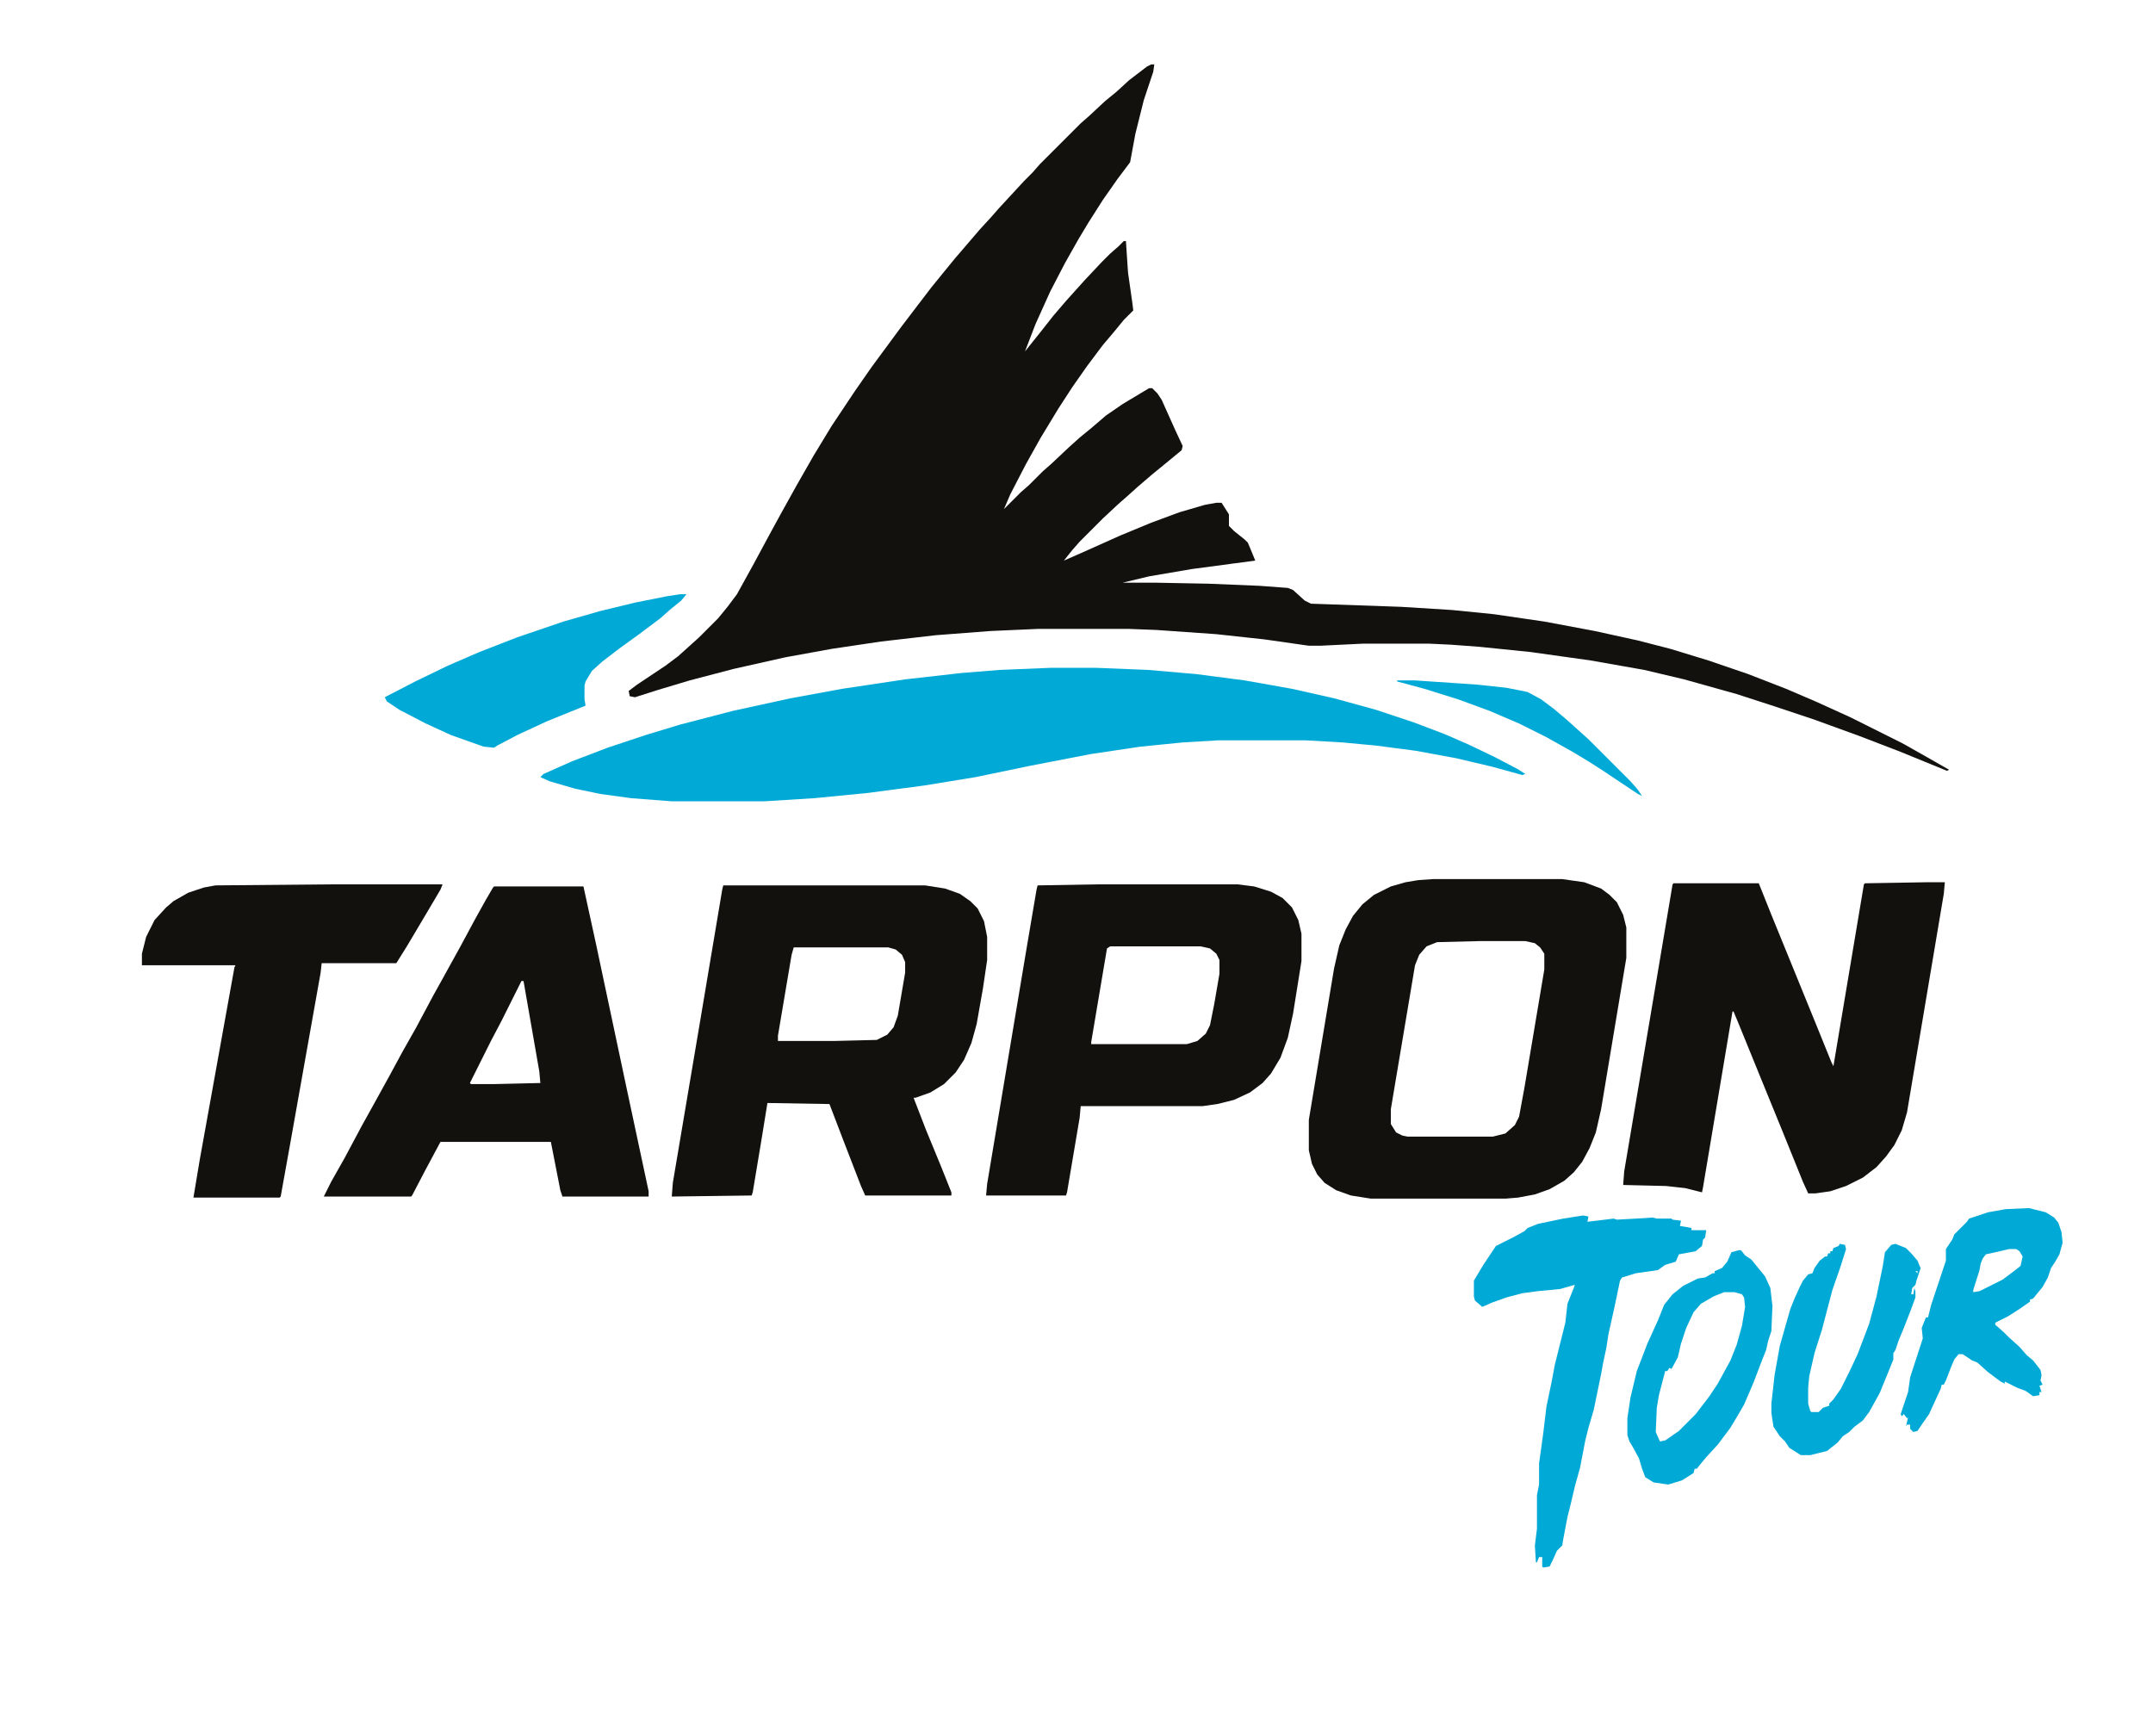 <?xml version="1.0" encoding="UTF-8"?>
<svg data-bbox="135 61 1827 1430" xmlns="http://www.w3.org/2000/svg" height="2829" width="3508" viewBox="0 0 2048 1651" data-type="color">
    <g>
        <path fill="#13110D" d="M1095 61h3l-1 7-9 27-8 32-5 27-12 16-14 20-14 22-9 15-13 23-14 27-14 31-10 26 16-20 11-14 12-14 18-20 16-17 8-8 8-7 5-5h2l2 30 4 28 1 8-9 9-9 11-11 13-15 20-14 20-13 20-17 28-14 25-15 29-6 14 16-16 8-7 13-13 8-7 17-16 10-9 11-9 14-12 16-11 25-15h3l5 5 4 6 13 29 7 15-1 4-17 14-11 9-14 12-10 9-8 7-15 14-22 22-7 8-8 10 16-7 38-17 29-12 27-10 24-7 11-2h5l7 11v11l5 5 10 8 3 3 5 12 2 5-60 8-41 7-25 6h30l52 1 48 2 27 2 5 2 11 10 6 3 86 3 48 3 40 4 48 7 48 9 41 9 31 8 36 11 38 13 36 14 28 12 33 15 50 25 23 13 21 12-2 1-44-18-39-15-44-16-36-12-37-12-50-14-38-9-51-9-57-8-49-5-27-2-21-1h-62l-41 2h-11l-42-6-46-5-57-4-26-1h-87l-45 2-52 4-52 6-47 7-44 8-49 11-42 11-30 9-22 7-5-1-1-5 8-6 27-18 12-9 20-18 18-18 9-11 9-12 16-29 14-26 12-22 15-27 16-28 17-28 22-33 16-23 28-38 16-21 13-17 13-16 9-11 24-28 11-12 7-8 24-26 8-8 7-8 39-39 8-7 15-14 11-9 12-11 17-13zM973 336l1 2z" data-color="1"/>
        <path fill="#01AAD6" d="M1000 635h42l50 2 46 4 46 6 45 8 40 9 40 11 36 12 29 11 23 10 25 12 21 11 8 5-3 1-29-8-34-8-38-7-38-5-32-3-35-2h-83l-34 2-40 4-47 7-57 11-53 11-49 8-53 7-51 5-48 3h-88l-39-3-29-4-24-5-24-7-9-4 3-3 27-12 34-13 36-12 33-10 50-13 55-12 49-9 60-9 53-6 37-3z" data-color="2"/>
        <path fill="#13110D" d="M1363 836h123l21 3 16 6 8 6 7 7 6 12 3 12v29l-24 144-5 22-6 15-7 13-8 10-9 8-14 8-14 5-16 3-12 1h-128l-19-3-14-5-11-7-7-8-5-10-3-13v-29l24-144 5-22 6-15 7-13 9-11 11-9 16-8 14-4 12-2zm44 59-40 1-10 4-7 8-4 10-22 131-1 6v14l5 8 6 3 5 1h81l12-3 9-8 4-8 5-27 19-113v-15l-4-6-5-4-9-2z" data-color="1"/>
        <path fill="#13110D" d="M688 842h192l19 3 14 5 10 7 7 7 6 12 3 15v22l-4 27-6 34-5 18-7 16-8 12-11 11-13 8-14 5h-2l12 31 14 34 10 25v3h-82l-4-9-17-44-13-34-59-1-6 37-8 48-1 3-76 1 1-13 26-154 21-125zm67 59-2 7-13 77v5h54l40-1 10-5 6-7 4-11 7-41v-10l-3-7-6-5-7-2z" data-color="1"/>
        <path fill="#13110D" d="M1833 839h17l-1 11-35 208-5 17-7 14-8 11-9 10-13 10-16 8-15 5-14 2h-7l-5-11-19-47-20-49-22-54-5-12h-1l-28 167-1 5-16-4-18-2-41-1 1-13 27-160 19-113 1-1h81l12 30 20 49 22 54 15 37 2 4 29-173 1-1z" data-color="1"/>
        <path fill="#13110D" d="M1045 841h132l16 2 16 5 11 6 9 9 6 12 3 13v26l-8 50-5 23-7 19-9 15-8 9-12 9-15 7-16 4-14 2h-116l-1 11-12 71-1 3h-76l1-11 38-227 9-53 1-4zm11 59-3 2-15 89v2h91l10-3 8-7 4-8 4-20 5-29v-13l-3-6-6-5-9-2z" data-color="1"/>
        <path fill="#13110D" d="M470 843h85l12 55 28 132 22 103v5h-82l-2-6-9-46H419l-15 28-12 23-1 1h-83l7-14 13-23 16-30 10-18 16-29 13-24 13-23 16-30 10-18 16-29 14-26 10-18 7-12zm26 90-19 38-10 19-20 40 1 1h23l43-1-1-11-15-86z" data-color="1"/>
        <path fill="#13110D" d="M317 841h104l-2 5-13 22-19 32-10 16h-71l-1 9-29 163-9 50-1 1h-82l6-36 33-183 1-2h-89v-11l4-16 8-16 11-12 7-6 14-8 15-5 11-2z" data-color="1"/>
        <path fill="#01AAD6" d="m1506 1156 5 1-1 5 25-3 3 1 18-1 16-1 4 1h14l1 1 8 1-1 5 6 1 5 1v2h14l-1 7-2 2-1 6-6 5-16 3-3 7-10 3-7 5-21 3-13 4-2 3-5 24-6 27-2 13-3 14-2 11-7 34-5 17-3 12-5 26-5 18-4 17-3 12-4 21-1 6-5 5-4 9-3 6-6 1-1-1v-9h-3l-2 5h-1l-1-16 2-16v-32l2-10v-20l4-29 3-25 5-24 3-16 10-40 2-18 6-15 1-3-14 4-21 2-15 2-15 4-14 5-9 4-7-6-1-4v-15l9-15 12-18 16-8 11-6 3-3 10-4 24-5z" data-color="2"/>
        <path fill="#01AAD6" d="M647 565h6l-5 6-11 9-9 8-20 15-18 13-17 13-10 9-6 10-1 4v13l1 6-37 15-28 13-19 10-3 2-10-1-31-11-24-11-25-13-12-8-2-4 29-15 31-15 30-13 36-14 44-15 35-10 33-8 30-6z" data-color="2"/>
        <path fill="#01AAD6" d="m1930 1149 16 4 8 5 4 5 3 9 1 10-3 11-4 7-4 6-3 9-5 9-9 11-3 1v2l-10 7-11 7-12 6v2l8 7 5 5 10 9 7 8 6 5 7 9 1 5-1 5 2 4-3 1 2 6h-2v3l-6 1-7-5-8-3-12-6v2l-4-2-12-9-10-9-5-2-9-6h-4l-4 5-3 7-5 13-2 4h-2l-1 4-11 24-7 10-4 6-4 1-3-3v-4h-3l-1 2 2-9-1 1-3-4-2 2-1-2 7-21 2-14 12-37-1-10 4-10h2l3-12 14-42v-11l6-9 2-5 12-12 2-3 18-6 17-3zm-19 39-13 3-9 2-3 4-2 5-1 6-6 19v2l6-1 22-11 12-9 5-4 2-9-3-5-3-2z" data-color="2"/>
        <path fill="#01AAD6" d="M1654 1189h2l4 5 6 4 13 16 5 11 2 17-1 24-3 9-2 9-4 10-8 21-9 21-7 12-6 10-12 16-11 12-5 6-4 5h-2l-1 4-11 7-13 4-14-2-8-5-3-8-3-10-6-11-3-5-2-6v-16l3-20 6-25 10-26 10-22 6-15 8-10 10-8 14-7 7-1 7-4h2v-2l7-3 5-6 4-9zm-14 40-10 4-12 7-7 8-7 15-5 15-3 13-6 11-2-1-2 3h-2l-6 23-2 12-1 23 4 9 5-1 13-9 16-16 13-17 8-12 12-22 6-15 5-18 3-18-1-9-2-3-7-2z" data-color="2"/>
        <path fill="#01AAD6" d="m1750 1183 5 1 1 4-5 16-8 23-10 38-7 22-5 22-1 11v15l2 7 1 1h7l4-4 6-2v-2l4-4 7-10 8-16 8-17 11-29 7-26 6-29 2-13 6-7 4-1 10 4 5 5 6 7 2 5 1 2-4 12-1 4-3 3-1 6h2l1-6 1 3v6l-4 11-7 18-5 12-3 9-2 3v6l-4 10-9 22-10 18-6 8-8 6-5 5-6 4-5 6-10 8-16 4h-9l-11-7-4-6-5-5-6-9-2-13v-9l3-27 5-28 10-35 4-10 5-11 3-6 5-6 4-1 2-5 5-7 5-4h2l1-3h2v-2h2l1-3 5-2zm72 26 2 2v-2z" data-color="2"/>
        <path fill="#01AAD6" d="M1329 647h17l59 4 28 3 20 4 13 7 12 9 13 11 20 18 40 40 7 8 4 6-4-2-33-22-14-9-15-9-25-14-26-13-28-12-30-11-32-10-26-7z" data-color="2"/>
        <path fill="#01AAD6" d="m1856 734 2 1z" data-color="2"/>
        <path fill="#14110D" d="m1854 733 2 1z" data-color="3"/>
    </g>
</svg>

